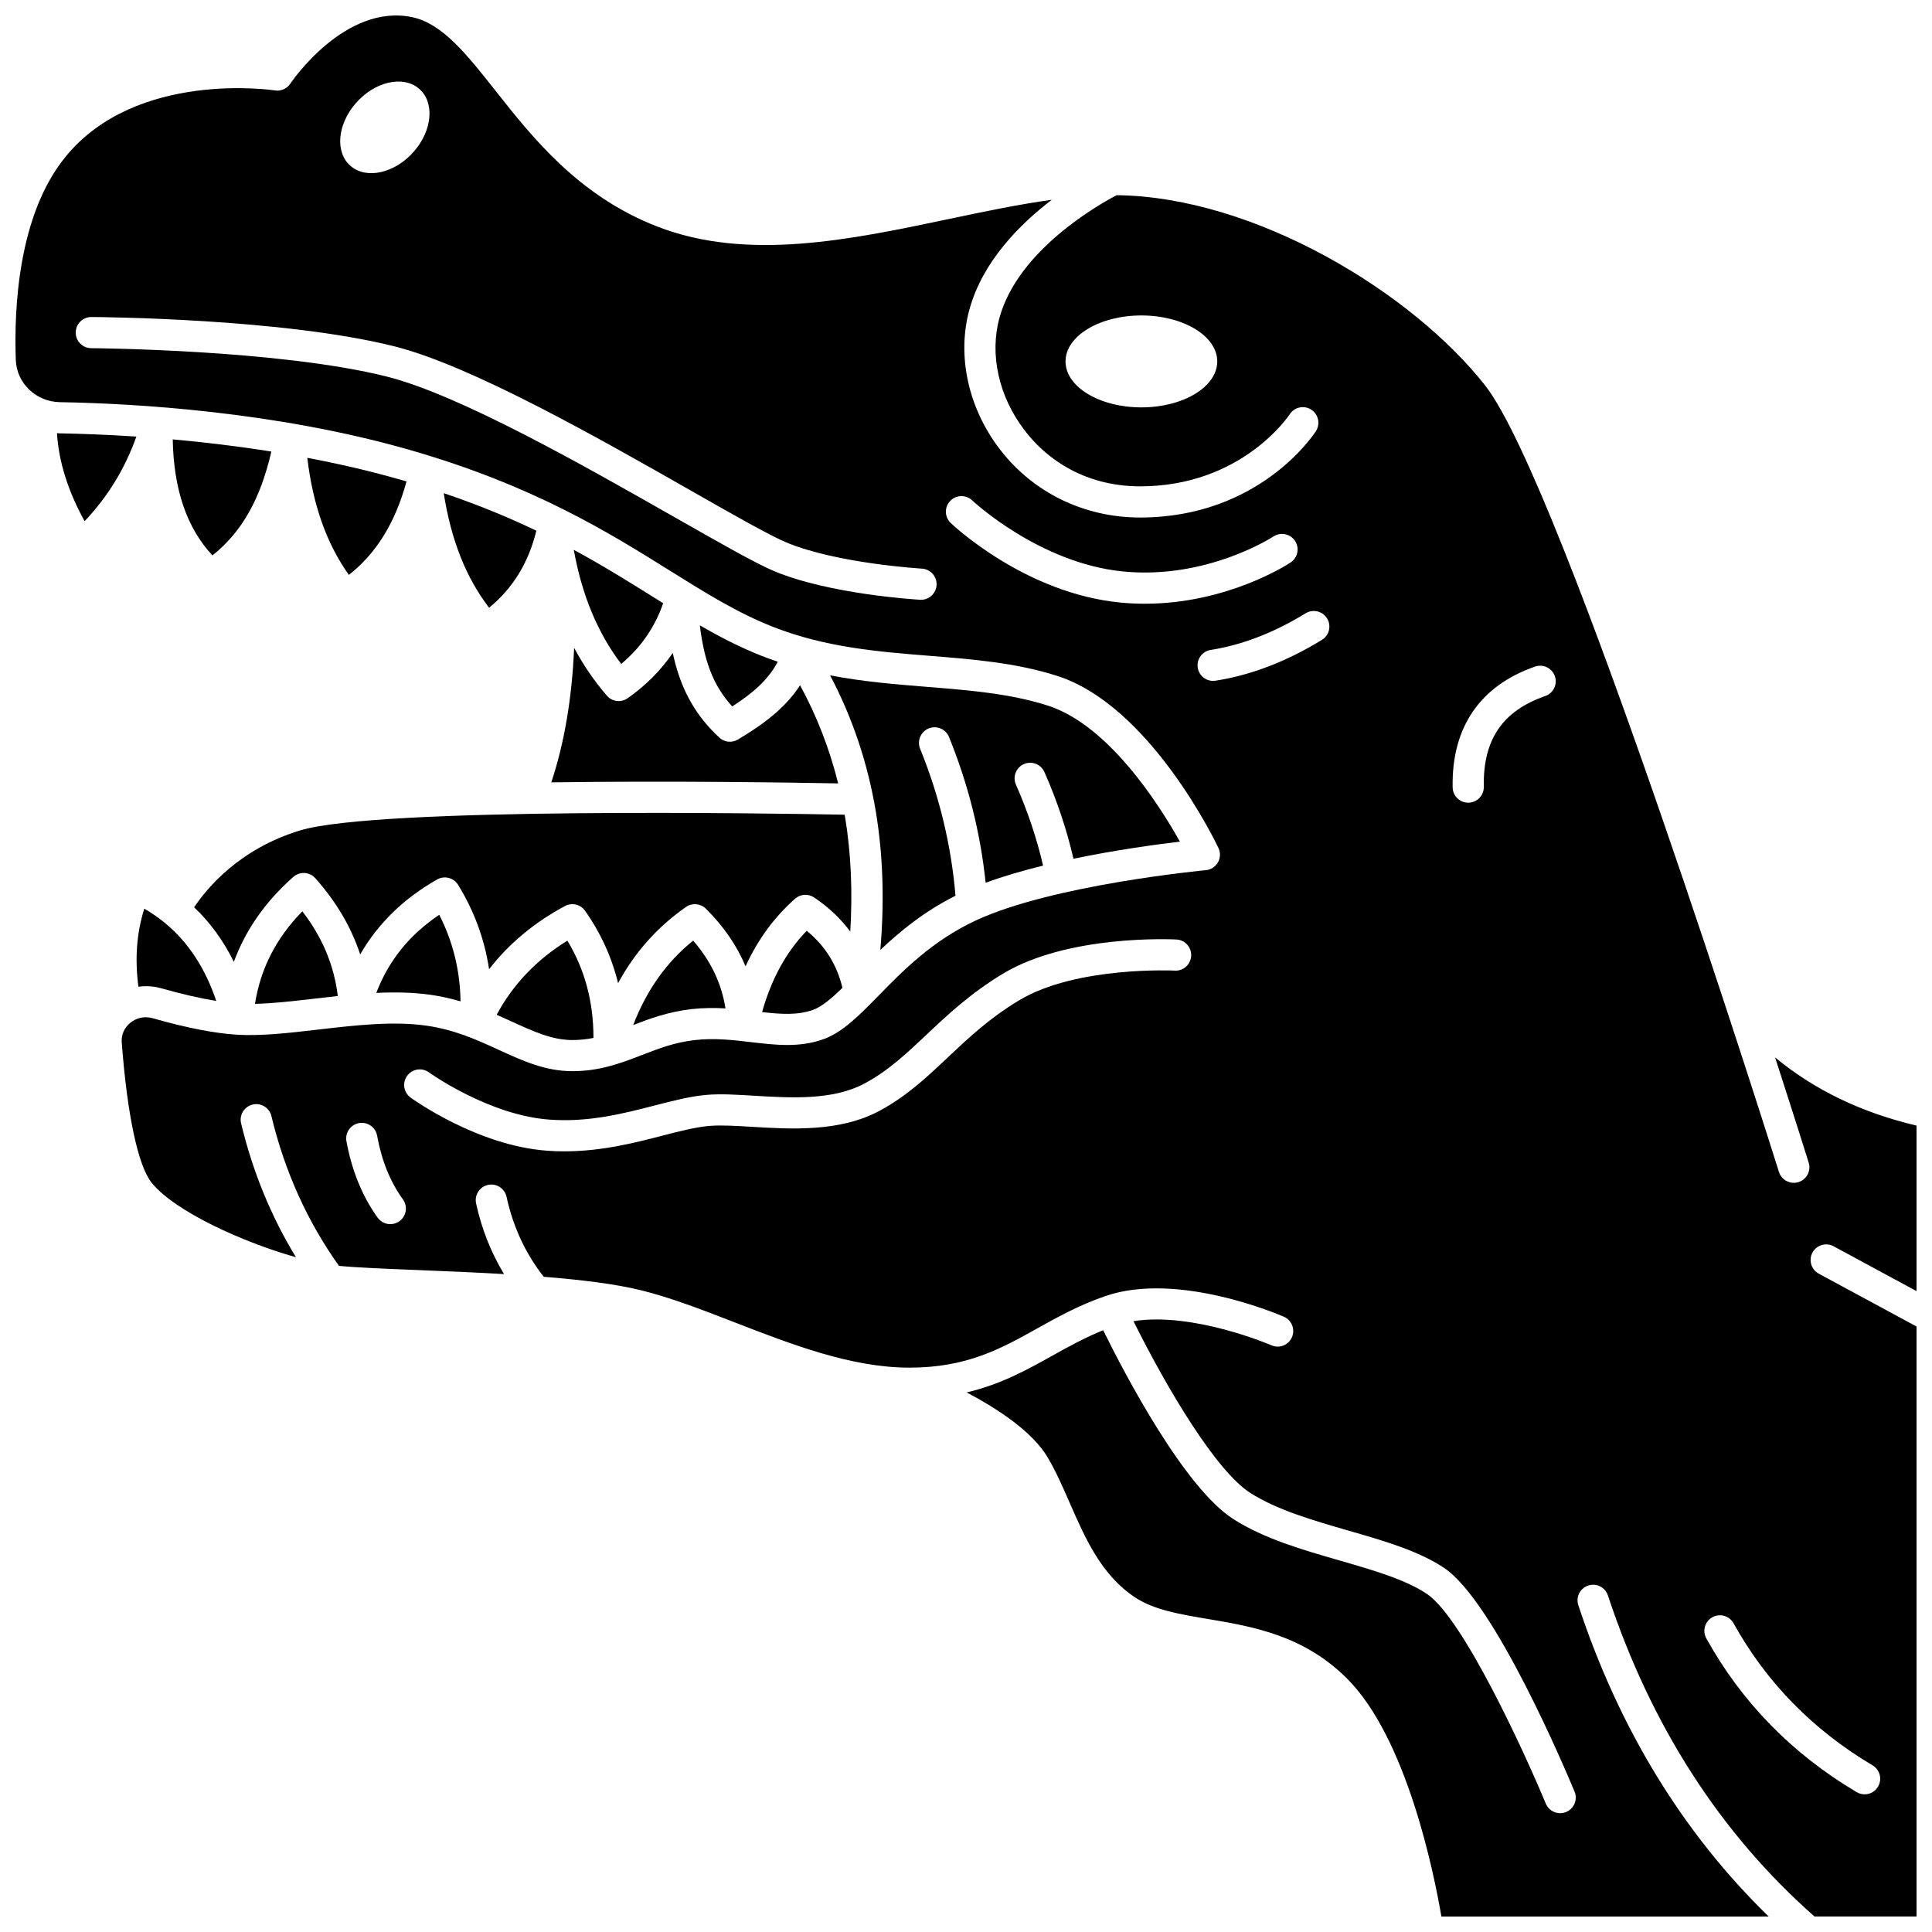 <?xml version="1.0" encoding="UTF-8"?>
<!-- Uploaded to: ICON Repo, www.iconrepo.com, Generator: ICON Repo Mixer Tools -->
<svg width="800px" height="800px" version="1.1" viewBox="144 144 512 512" xmlns="http://www.w3.org/2000/svg">
 <defs>
  <clipPath id="a">
   <path d="m148.09 148.09h503.81v503.81h-503.81z"/>
  </clipPath>
 </defs>
 <path d="m366.12 351.61c-2.273-9.148-5.648-17.852-10.094-26.008-4.062 6.293-10.203 10.637-16.469 14.379-0.656 0.391-1.391 0.586-2.117 0.586-1.012 0-2.012-0.371-2.797-1.09-7.254-6.668-10.629-14.312-12.352-22.445-3.117 4.578-7.106 8.598-11.961 12.012-0.719 0.508-1.547 0.75-2.371 0.75-1.16 0-2.312-0.488-3.121-1.426-3.359-3.879-6.246-8.105-8.688-12.695-0.574 13.41-2.59 25.234-6.051 35.66 31.559-0.449 64.012 0.051 76.02 0.277z"/>
 <path d="m319.75 303.86c-0.902-0.562-1.809-1.125-2.719-1.695-6.434-4.019-13.211-8.25-20.973-12.453 2.164 12.004 6.309 21.984 12.57 30.246 5.25-4.426 8.918-9.734 11.121-16.098z"/>
 <path d="m159.74 258.84c-0.215-0.004-0.426-0.031-0.641-0.043 0.48 7.59 2.894 15.285 7.32 23.32 6.195-6.539 10.711-13.949 13.719-22.418-7.969-0.531-14.934-0.766-20.398-0.859z"/>
 <path d="m286.14 284.64c-7.195-3.445-15.25-6.805-24.547-9.949 1.938 12.379 5.898 22.391 12.027 30.367 6.34-5.227 10.457-11.957 12.52-20.418z"/>
 <g clip-path="url(#a)">
  <path d="m629.93 474.28 21.977 11.879v-43.867c-14.586-3.426-27.129-9.48-37.492-18.07 5.055 15.598 8.371 26.164 8.906 27.879 0.68 2.176-0.531 4.492-2.707 5.176-2.18 0.676-4.492-0.531-5.176-2.707-0.57-1.816-57.137-181.99-77.844-208.4-19.281-24.594-60.93-50.016-97.66-50.445-4.375 2.281-26.074 14.383-31.055 32.461-2.676 9.711-0.219 20.832 6.566 29.742 7.348 9.645 18.25 14.957 30.691 14.957 27.074 0 39.52-18.898 39.645-19.086 1.23-1.918 3.785-2.477 5.707-1.242 1.918 1.23 2.477 3.785 1.242 5.707-0.602 0.934-15.055 22.883-46.594 22.883-14.863 0-28.445-6.637-37.262-18.211-8.34-10.945-11.316-24.758-7.961-36.938 3.488-12.668 13.273-22.523 21.824-29.051-8.727 1.195-17.852 3.109-27.293 5.098-26.293 5.531-53.477 11.246-77.297 1.977-20.824-8.105-33-23.531-42.785-35.922-7.574-9.594-14.117-17.879-22.121-19.551-17.906-3.75-32.164 17.402-32.305 17.617-0.895 1.352-2.496 2.059-4.102 1.793-0.359-0.055-36.695-5.527-55.531 17.664-12.562 15.473-13.605 40.344-13.113 53.793 0.227 6.152 5.363 11.055 11.695 11.164 19.406 0.332 57.305 2.434 93.09 12.766 32.539 9.395 52.441 21.824 68.434 31.812 9.703 6.059 18.082 11.293 27.531 14.996 13.867 5.438 27.863 6.559 41.398 7.644 11.707 0.941 22.766 1.828 33.68 5.269 24.695 7.793 42.156 44.117 42.887 45.66 0.578 1.219 0.523 2.641-0.145 3.812-0.668 1.172-1.867 1.941-3.207 2.066-0.402 0.039-40.652 3.848-61.02 13.355-11.496 5.367-19.332 13.383-25.633 19.824-5.148 5.266-9.598 9.812-14.719 11.629-6.402 2.266-12.602 1.535-19.168 0.762-4.731-0.555-9.621-1.137-14.82-0.551-5.383 0.605-9.613 2.242-14.09 3.973-5.438 2.102-11.062 4.277-18.434 4.277-7.152 0-13.156-2.746-19.508-5.656-5.731-2.625-11.656-5.336-19.176-6.41-8.828-1.262-18.898-0.094-28.641 1.039-7.797 0.906-15.164 1.754-21.645 1.355-5.875-0.367-13.363-1.832-22.258-4.363-2.086-0.59-4.238-0.152-5.91 1.211-1.594 1.297-2.418 3.191-2.269 5.195 1.441 19.188 4.332 32.75 7.938 37.207 6.184 7.648 24.336 15.82 38.227 19.727-6.586-10.801-11.465-22.691-14.535-35.48-0.531-2.219 0.836-4.449 3.051-4.981 2.219-0.535 4.449 0.836 4.981 3.051 3.508 14.613 9.535 27.961 17.906 39.699 4.703 0.457 12.344 0.766 21.031 1.117 7.176 0.289 14.988 0.605 22.715 1.059-3.438-5.672-5.934-11.934-7.406-18.719-0.484-2.227 0.93-4.43 3.16-4.914 2.227-0.48 4.43 0.93 4.91 3.16 1.73 7.965 5.055 15.082 9.852 21.191 9.781 0.781 18.855 1.875 25.625 3.531 7.883 1.926 16.152 5.129 24.91 8.523 15.25 5.91 31.02 12.023 46.387 12.023 15.23 0 24.27-5.039 33.832-10.375 5.504-3.07 11.199-6.246 18.25-8.645 19.176-6.523 46.016 5.035 47.148 5.527 2.09 0.914 3.043 3.348 2.133 5.438-0.914 2.09-3.352 3.047-5.438 2.129-0.332-0.145-20.758-8.895-36.559-6.394 8.98 18.043 21.941 39.777 30.984 45.535 7.09 4.516 16.641 7.269 25.875 9.938 9.598 2.769 18.664 5.387 25.461 9.918 13.418 8.945 32.449 54.164 34.574 59.293 0.875 2.106-0.125 4.523-2.234 5.394-0.516 0.215-1.055 0.316-1.582 0.316-1.621 0-3.156-0.961-3.816-2.551-5.512-13.289-21.922-49.176-31.527-55.582-5.731-3.82-14.199-6.266-23.168-8.852-9.801-2.828-19.93-5.75-28.023-10.906-13.125-8.359-28.914-38.613-34.574-50.102-4.898 1.984-9.254 4.398-13.484 6.758-6.742 3.758-13.648 7.598-22.688 9.727 8.219 4.34 17.43 10.383 21.477 17.238 2.195 3.719 3.965 7.766 5.84 12.051 4.106 9.383 8.352 19.086 17.27 25 5.039 3.344 11.672 4.461 19.348 5.754 11.812 1.992 25.199 4.25 36.734 15.652 15.926 15.75 23.172 51.688 25.137 63.195h86.734c-22.648-22.02-39.609-49.711-50.445-82.5-0.715-2.164 0.461-4.5 2.625-5.215 2.168-0.715 4.5 0.457 5.215 2.625 11.41 34.527 29.836 63.137 54.75 85.09h27.035v-156.36l-25.906-14c-2.008-1.086-2.754-3.59-1.668-5.598 1.094-2.004 3.602-2.75 5.606-1.664zm-183.45-222.32c-11.102 0-20.105-5.453-20.105-12.18 0-6.727 9-12.18 20.105-12.18 11.102 0 20.105 5.453 20.105 12.18 0 6.727-9 12.18-20.105 12.18zm-196.63 215.67c-0.73 0.527-1.574 0.781-2.41 0.781-1.281 0-2.547-0.594-3.356-1.715-4.066-5.641-6.848-12.453-8.273-20.258-0.41-2.242 1.078-4.394 3.32-4.805s4.394 1.078 4.805 3.32c1.219 6.676 3.457 12.207 6.848 16.91 1.336 1.848 0.914 4.43-0.934 5.766zm205.48-66.41c-0.262-0.016-26.086-1.219-41.219 7.852-7.867 4.715-13.477 10.008-18.906 15.129-5.641 5.32-10.969 10.348-18.211 14.223-10.469 5.598-23.34 4.82-33.684 4.195-4.219-0.254-8.203-0.496-11.246-0.246-3.644 0.301-7.773 1.363-12.555 2.598-7.254 1.875-16.051 4.144-25.945 4.144-1.508 0-3.039-0.051-4.598-0.168-18.449-1.359-35.438-13.559-36.152-14.078-1.848-1.34-2.254-3.922-0.914-5.769 1.34-1.844 3.922-2.254 5.769-0.914 0.289 0.207 15.91 11.344 31.91 12.523 10.422 0.773 19.691-1.625 27.867-3.734 4.934-1.273 9.594-2.477 13.945-2.832 3.625-0.301 7.898-0.039 12.422 0.234 9.789 0.59 20.887 1.262 29.293-3.234 6.269-3.356 11.207-8.012 16.438-12.945 5.481-5.172 11.691-11.031 20.328-16.207 17.305-10.371 44.734-9.074 45.891-9.016 2.277 0.117 4.023 2.059 3.91 4.336-0.125 2.277-2.059 4.047-4.344 3.91zm-217.01-229.91c4.977-5.68 12.449-7.406 16.684-3.848 4.234 3.555 3.633 11.043-1.344 16.727-4.977 5.68-12.449 7.406-16.684 3.848-4.238-3.555-3.637-11.043 1.344-16.727zm149.76 131.64c-0.078 0-0.156-0.004-0.238-0.008-0.969-0.055-23.945-1.426-38.672-7.582-4.848-2.027-14.184-7.344-26.008-14.074-24.203-13.781-57.348-32.656-76.707-37.504-28.621-7.164-77.785-7.504-78.277-7.508-2.281-0.012-4.121-1.871-4.109-4.152 0.012-2.273 1.859-4.109 4.129-4.109h0.023c2.055 0.012 50.648 0.344 80.242 7.754 20.457 5.121 54.172 24.32 78.785 38.336 11.121 6.332 20.723 11.801 25.105 13.633 13.414 5.606 35.734 6.941 35.961 6.957 2.277 0.129 4.016 2.082 3.887 4.359-0.129 2.203-1.949 3.898-4.121 3.898zm52.793 0.727c-25.094-2.445-44.121-20.316-44.918-21.078-1.652-1.574-1.715-4.188-0.145-5.84 1.57-1.652 4.184-1.715 5.836-0.148 0.176 0.168 17.824 16.676 40.027 18.84 22.246 2.168 39.613-9.16 39.785-9.273 1.902-1.258 4.465-0.742 5.727 1.156 1.262 1.902 0.742 4.465-1.156 5.727-0.734 0.488-16.746 10.93-38.598 10.93-2.137 0.004-4.324-0.094-6.559-0.312zm53.457 9.887c-9.32 5.723-18.805 9.367-28.199 10.828-0.215 0.031-0.43 0.051-0.641 0.051-2 0-3.758-1.457-4.074-3.496-0.352-2.254 1.191-4.363 3.445-4.715 8.305-1.293 16.766-4.559 25.145-9.703 1.945-1.195 4.488-0.586 5.68 1.355 1.195 1.941 0.59 4.484-1.355 5.68zm59.184 14.887c-11.363 3.953-16.539 11.598-16.289 24.059 0.047 2.281-1.766 4.164-4.047 4.211h-0.082c-2.242 0-4.082-1.797-4.129-4.047-0.316-15.871 7.234-26.945 21.832-32.023 2.156-0.75 4.508 0.391 5.258 2.543 0.75 2.156-0.391 4.508-2.543 5.258zm86.734 283.38c1.961 1.164 2.609 3.695 1.445 5.66-0.773 1.301-2.144 2.023-3.555 2.023-0.715 0-1.441-0.188-2.102-0.578-17.082-10.133-30.488-23.844-39.844-40.742-1.105-1.996-0.383-4.508 1.613-5.613 1.996-1.102 4.508-0.383 5.613 1.613 8.633 15.598 21.023 28.262 36.828 37.637z"/>
 </g>
 <path d="m251.73 271.59c-0.352-0.102-0.695-0.207-1.051-0.309-8.379-2.418-16.883-4.371-25.238-5.953 1.473 12.473 5.098 22.695 11.008 31.027 7.289-5.707 12.316-13.871 15.281-24.766z"/>
 <path d="m195.45 384.44c4.254 4.039 7.773 8.871 10.523 14.461 3.094-8.438 8.355-15.977 15.766-22.516 1.703-1.5 4.301-1.348 5.812 0.344 5.551 6.215 9.523 12.973 11.906 20.203 4.676-8.148 11.484-14.805 20.387-19.863 1.938-1.098 4.391-0.469 5.555 1.426 4.277 6.945 7.019 14.43 8.215 22.363 5.223-6.758 11.941-12.367 20.109-16.75 1.84-0.988 4.125-0.445 5.328 1.262 4.148 5.891 7.066 12.305 8.75 19.172 4.453-8.211 10.41-14.883 17.984-20.18 1.633-1.141 3.852-0.953 5.269 0.445 4.695 4.641 8.203 9.75 10.527 15.281 3.234-7.074 7.578-13.004 13.125-17.918 1.406-1.25 3.484-1.387 5.043-0.336 3.852 2.594 7.051 5.617 9.582 9.051 0.641-10.617 0.203-20.77-1.367-30.293-0.039-0.23-0.082-0.457-0.121-0.688-18.43-0.352-123.54-2.055-144.21 4.141-16.234 4.875-24.898 15.457-28.188 20.395z"/>
 <path d="m350.11 319.36c-1.395-0.473-2.789-0.965-4.191-1.516-5.731-2.246-11.117-5.043-16.457-8.125 1.125 9.133 3.328 15.73 8.578 21.492 5.43-3.488 9.621-7.102 12.07-11.852z"/>
 <path d="m200.29 291.19c7.785-6.184 12.719-14.902 15.621-27.523-9.172-1.461-18.012-2.496-26.133-3.223 0.25 13.277 3.703 23.402 10.512 30.746z"/>
 <path d="m211.57 410.03c4.793-0.105 10.188-0.727 15.828-1.383 2.031-0.234 4.074-0.473 6.125-0.691-0.988-8.145-4.086-15.551-9.402-22.449-6.941 7.094-11.074 15.18-12.551 24.523z"/>
 <path d="m182.24 384.8c-2.031 6.394-2.535 13.328-1.559 20.691 1.988-0.266 4.035-0.156 6.019 0.406 5.438 1.547 10.371 2.676 14.609 3.363-2.922-8.734-7.531-15.719-13.762-20.797-1.641-1.336-3.418-2.562-5.309-3.664z"/>
 <path d="m243.72 407.13c4.894-0.23 9.746-0.16 14.43 0.508 2.828 0.402 5.434 1.016 7.894 1.734-0.125-8.176-2.008-15.863-5.641-22.941-7.91 5.309-13.41 12.141-16.684 20.699z"/>
 <path d="m415.34 346.49c2.086-0.918 4.523 0.027 5.445 2.113 3.356 7.609 5.934 15.32 7.695 22.973 11.133-2.312 21.789-3.769 28.207-4.531-5.562-9.93-18.977-30.996-35.152-36.102-10.023-3.164-20.625-4.016-31.855-4.914-8.398-0.676-16.969-1.371-25.691-3.051 5.934 11.23 10.012 23.391 12.141 36.27 1.887 11.441 2.273 23.68 1.164 36.504 5.281-5.012 11.652-10.223 19.922-14.375-1.113-13.27-4.246-26.363-9.371-38.949-0.859-2.113 0.156-4.523 2.266-5.383s4.523 0.152 5.383 2.266c5.09 12.492 8.344 25.465 9.711 38.629 4.707-1.73 9.914-3.242 15.223-4.543-1.645-7.133-4.055-14.34-7.195-21.461-0.922-2.086 0.023-4.523 2.109-5.445z"/>
 <path d="m275.62 412.93c1.367 0.598 2.695 1.203 3.981 1.789 5.75 2.633 10.719 4.906 16.07 4.906 2.004 0 3.836-0.215 5.602-0.562 0.008-9.559-2.262-18.051-6.91-25.781-8.172 5.047-14.453 11.637-18.742 19.648z"/>
 <path d="m357.79 390.66c-5.453 5.633-9.348 12.746-11.828 21.555 4.996 0.566 9.402 0.863 13.457-0.574 2.344-0.832 4.949-3.035 7.836-5.856-1.457-6.109-4.562-11.102-9.465-15.125z"/>
 <path d="m311.81 415.64c4.383-1.691 9.336-3.523 15.465-4.215 3.141-0.355 6.137-0.352 8.984-0.188-1.043-6.629-3.871-12.559-8.566-17.961-7.07 5.703-12.312 13.086-15.883 22.363z"/>
</svg>